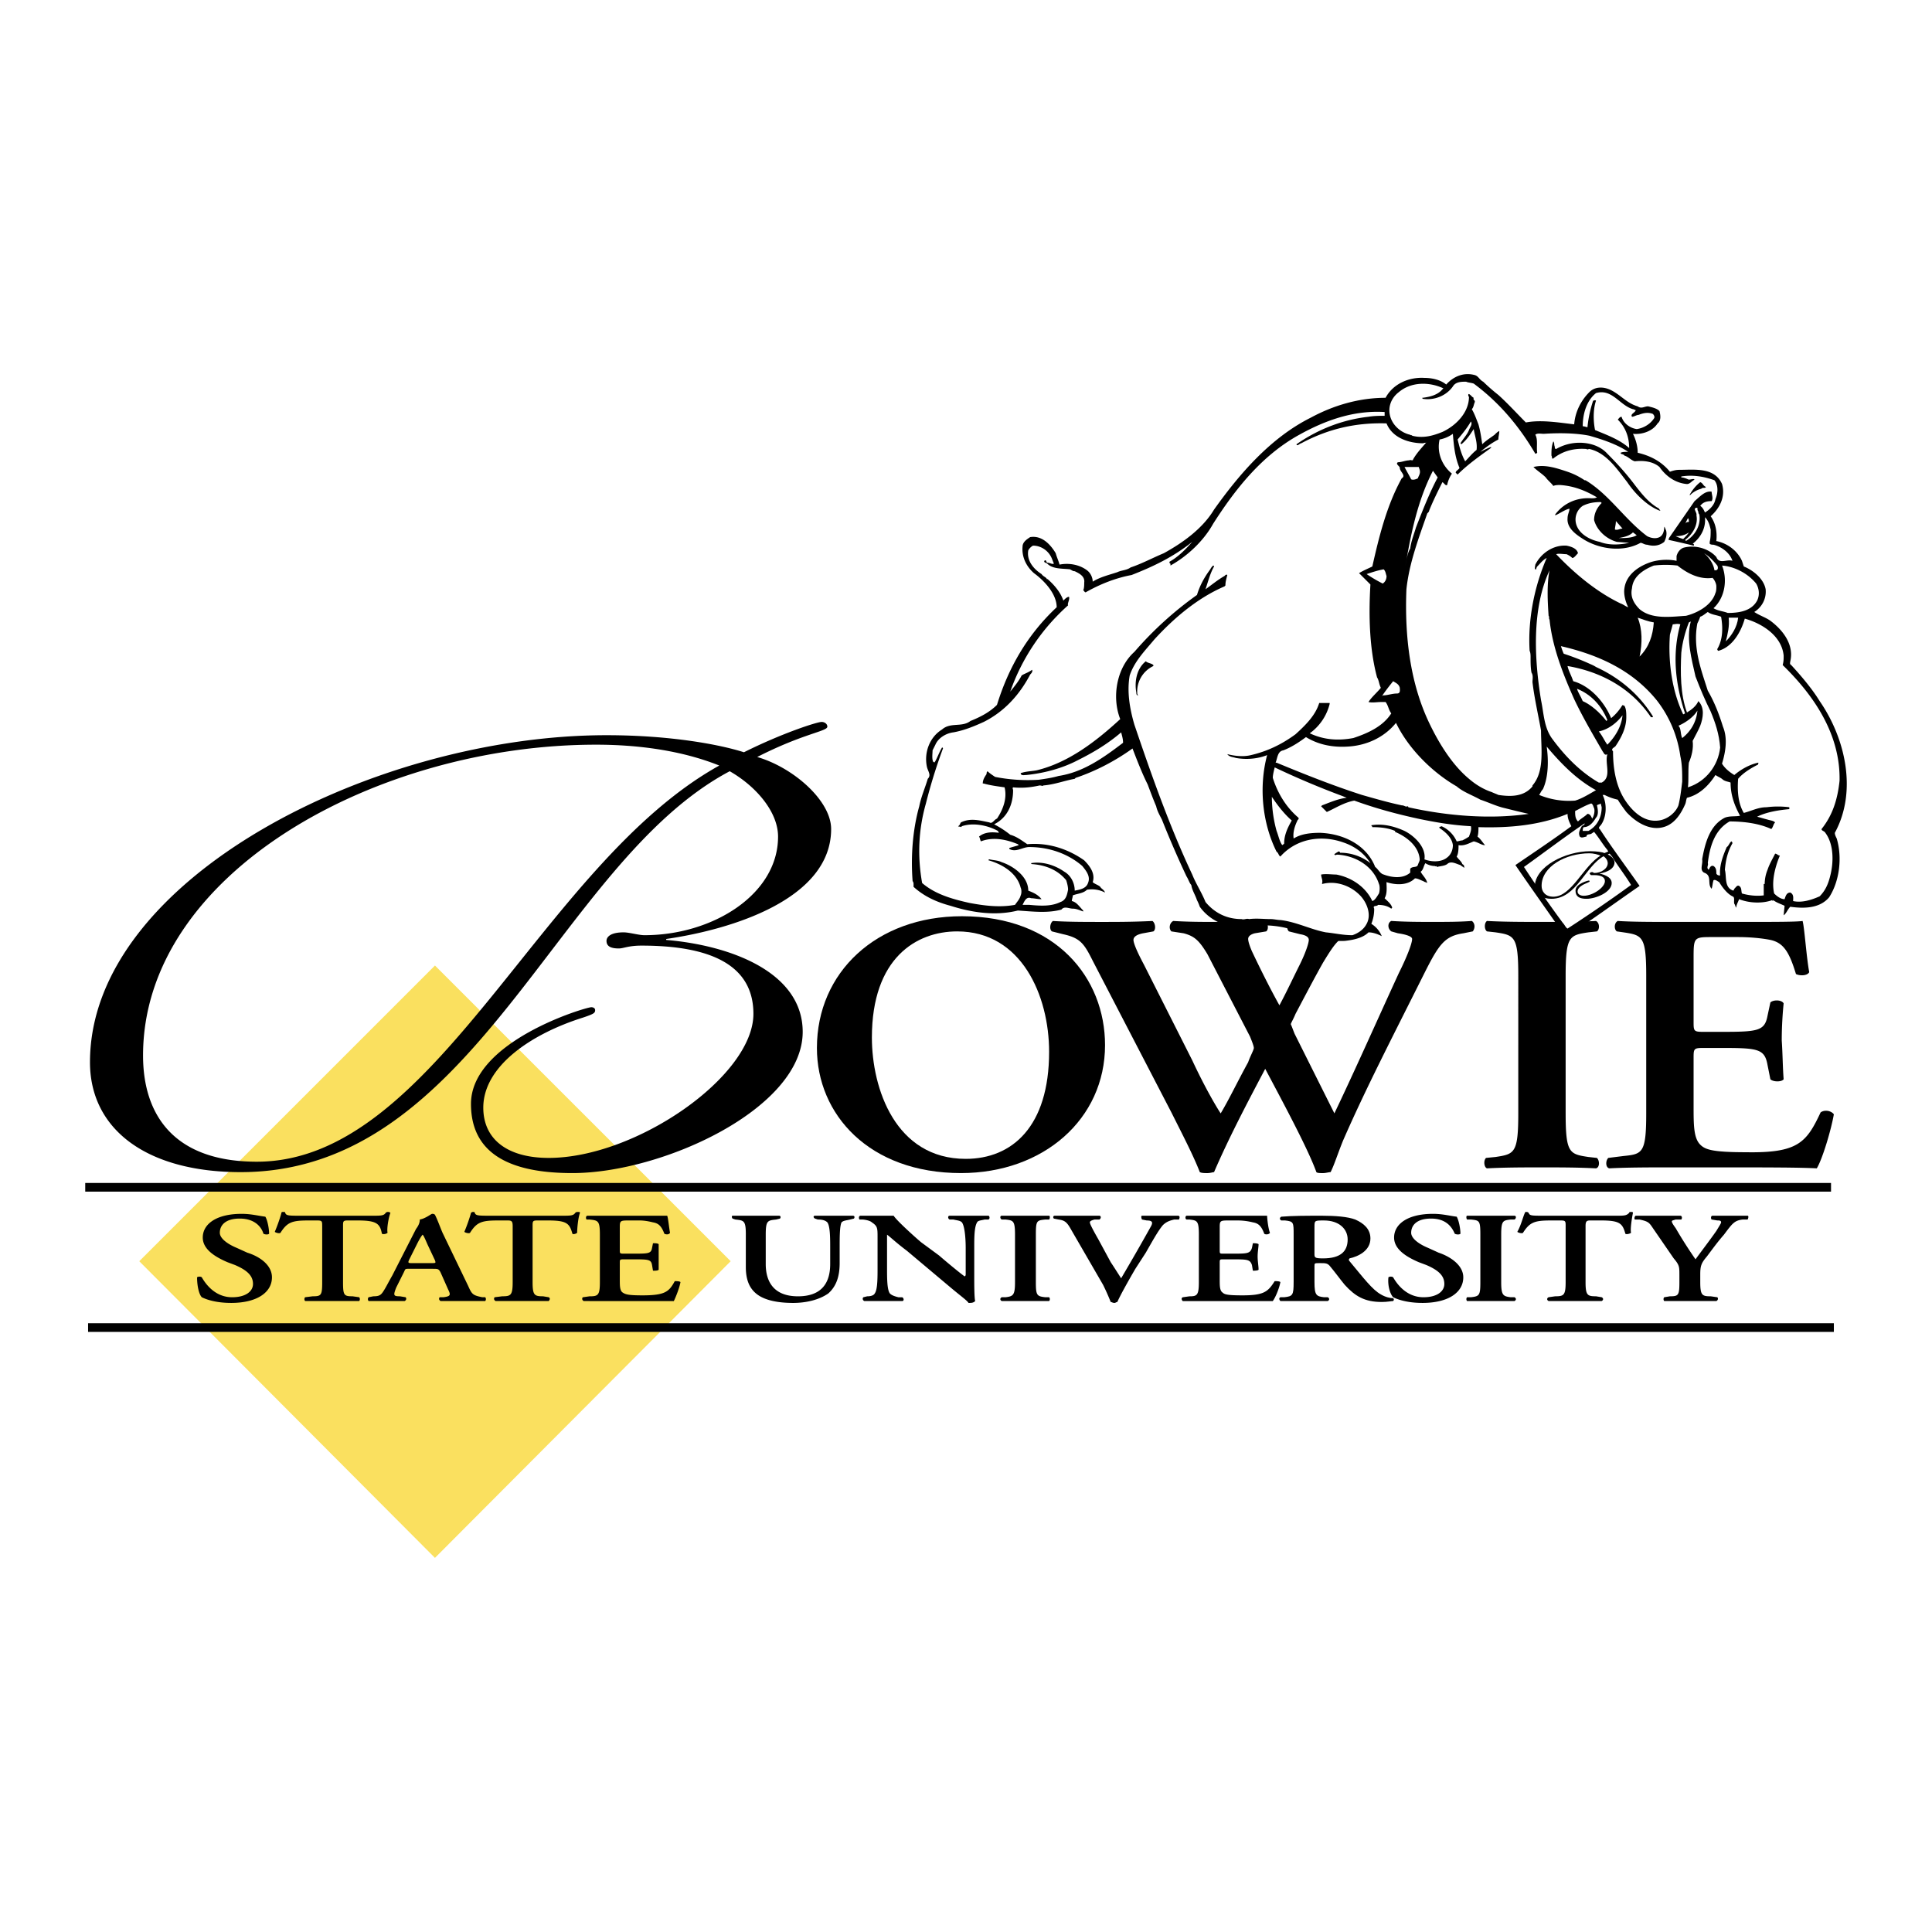 <svg xmlns="http://www.w3.org/2000/svg" width="2500" height="2500" viewBox="0 0 192.756 192.756"><path fill-rule="evenodd" clip-rule="evenodd" fill="#fff" d="M0 0h192.756v192.756H0V0z"/><path fill-rule="evenodd" clip-rule="evenodd" fill="#fae05f" d="M72.899 125.832L43.396 155.43l-29.502-29.598L43.396 96.33l29.503 29.502z"/><path d="M95.499 92.926c6.429 0 9.171 6.43 9.171 12.01 0 7.469-3.688 10.684-8.32 10.684-6.998 0-9.361-6.996-9.361-12.104-.001-7.943 4.443-10.59 8.51-10.59zm.472-1.513c-8.51 0-14.467 5.58-14.467 13.144 0 6.619 5.201 12.482 14.373 12.482 8.227 0 14.373-5.391 14.373-12.766 0-6.714-4.918-12.86-14.279-12.86z" fill-rule="evenodd" clip-rule="evenodd"/><path d="M145.992 93.115c-1.891.284-2.457 1.135-3.971 4.161-3.121 6.24-5.768 11.348-8.037 16.549-.568 1.418-.852 2.363-1.23 3.119-.188 0-.473.096-.756.096s-.566 0-.662-.096c-.85-2.363-3.404-7.092-5.105-10.307-1.797 3.404-3.594 6.809-5.105 10.307-.096 0-.379.096-.662.096-.285 0-.568 0-.758-.096-.662-1.701-1.701-3.688-2.836-5.957l-7.848-15.129c-.852-1.702-1.23-2.27-2.932-2.647l-1.135-.284c-.285-.189-.189-.851.094-1.04 1.514.094 3.215.094 4.918.094 1.512 0 3.025 0 5.012-.094.283.189.377.851.094 1.04l-1.039.189c-.475.095-.947.284-.947.662 0 .284.285 1.04 1.041 2.458l4.822 9.55c1.324 2.838 2.459 4.729 2.838 5.297.85-1.42 1.701-3.217 2.742-5.107.188-.566.566-1.229.566-1.418s-.189-.662-.379-1.135l-4.254-8.227c-.852-1.418-1.324-1.797-2.365-2.081l-1.229-.189c-.283-.284-.189-.851.189-1.04 1.607.094 2.932.094 4.35.094 1.607 0 3.215 0 4.822-.094.283.189.379.851.094 1.04l-1.135.189c-.377.095-.66.284-.66.567 0 .189.094.567.377 1.229.852 1.797 1.797 3.688 2.742 5.389.662-1.229 1.324-2.646 1.986-3.971.662-1.324.945-2.27.945-2.553s-.283-.473-.852-.567l-1.135-.284c-.283-.284-.189-.851.096-1.04 1.135.094 2.27.094 3.781.094 1.418 0 2.365 0 3.688-.094.379.189.379.851.096 1.04l-1.041.189c-1.512.284-1.891.757-3.215 2.932-.852 1.512-1.891 3.498-2.742 5.105-.189.473-.473.945-.473 1.041.094.188.189.473.379.945l1.701 3.404c.852 1.701 1.986 3.971 2.27 4.539 2.08-4.352 4.256-9.268 6.43-13.996.758-1.513 1.324-2.931 1.324-3.404 0-.284-.756-.473-1.418-.567l-.662-.189c-.379-.284-.379-.851 0-1.04 1.514.094 2.742.094 4.16.094 1.324 0 2.648 0 3.877-.094.283.189.379.662.096 1.04l-.947.191zM156.205 111.082c0 3.971.379 4.064 2.27 4.35l.852.094c.283.283.283.945-.094 1.041-1.797-.096-3.594-.096-5.391-.096s-3.688 0-5.484.096c-.283-.096-.379-.758-.096-1.041l.947-.094c1.891-.285 2.27-.379 2.27-4.35V97.371c0-3.973-.379-4.067-2.27-4.351l-.852-.095c-.283-.189-.283-.851 0-1.04 1.797.094 3.688.094 5.484.094s3.594 0 5.391-.094c.377.189.377.851.094 1.04l-.852.095c-1.891.284-2.27.378-2.27 4.351v13.711h.001zM164.244 97.371c0-3.973-.379-4.067-2.27-4.351l-.662-.095c-.285-.189-.285-.851.094-1.04 1.514.094 3.404.094 5.201.094h7.754c2.553 0 4.916 0 5.484-.094.189.662.379 3.593.662 5.106-.189.379-.945.379-1.324.189-.662-2.175-1.229-3.121-2.553-3.405-.945-.189-2.176-.284-3.215-.284h-2.742c-1.703 0-1.703.094-1.703 2.175v6.24c0 .947 0 1.041.945 1.041h1.893c3.592 0 4.254-.094 4.539-1.607l.283-1.324c.283-.283 1.135-.283 1.324.094-.096.947-.189 2.27-.189 3.689.094 1.418.094 2.646.189 3.877-.189.283-1.041.283-1.324 0l-.283-1.42c-.285-1.607-.947-1.701-4.539-1.701h-1.893c-.945 0-.945.094-.945 1.041v4.727c0 1.893 0 3.215.662 3.877.473.473 1.135.758 4.539.758 5.201.094 6.053-.947 7.471-3.973.377-.283 1.039-.189 1.322.189-.283 1.607-1.135 4.443-1.701 5.391-1.797-.096-5.295-.096-10.023-.096h-4.633c-1.797 0-4.256 0-6.053.096-.377-.096-.377-.758-.094-1.041l1.514-.189c1.891-.189 2.27-.283 2.27-4.254v-13.71zM20.135 129.426c-.284-.283-.473-1.135-.473-1.986.094-.094.378-.094.473 0 .378.662 1.324 1.986 3.026 1.986 1.324 0 2.08-.566 2.08-1.324 0-.756-.473-1.324-1.796-1.891l-.756-.283c-1.324-.568-2.459-1.324-2.459-2.459 0-1.324 1.324-2.363 3.877-2.363.946 0 1.608.188 2.364.283.189.283.378 1.135.378 1.701-.094.096-.378.096-.567 0-.189-.662-.851-1.512-2.364-1.512-1.418 0-1.986.66-1.986 1.418 0 .473.567 1.039 1.702 1.512l1.041.473c1.229.379 2.458 1.23 2.458 2.459 0 1.514-1.513 2.553-4.066 2.553-1.609-.001-2.554-.378-2.932-.567zM32.144 122.334c0-.473 0-.568-.473-.568h-.946c-1.607 0-2.08.189-2.742 1.23-.094.094-.473 0-.567-.096.284-.662.567-1.512.662-1.891 0-.094.095-.094.189-.094s.189 0 .189.094c.095.283.378.283 1.513.283h7.187c.851 0 1.134 0 1.323-.283.095-.094.189-.094.189-.094.095 0 .189 0 .284.094-.189.473-.378 1.607-.284 1.986-.095.094-.378.189-.567.094-.189-1.039-.567-1.324-2.458-1.324h-.946c-.473 0-.473.096-.473.568v5.578c0 1.324.095 1.42.946 1.42l.662.094c.095.094.095.283 0 .379H30.443c-.095-.096-.095-.285 0-.379l.756-.094c.851 0 .946-.096.946-1.42v-5.577h-.001zM41.127 126.021c-.378 0-.473 0-.284-.379l.756-1.512c.284-.568.473-.852.567-.945.094.094.189.283.473.945l.756 1.607c.095.283.095.283-.378.283h-1.89v.001zm2.08.569c.473 0 .568 0 .757.377l.756 1.703c.284.566.189.662-.473.756h-.378c-.094.094-.094.283.095.379h4.444c.095-.096.095-.285 0-.379h-.283c-.946-.189-1.041-.283-1.418-1.135l-2.553-5.295c-.284-.662-.473-1.23-.757-1.797-.094-.094-.189-.094-.283-.094-.095 0-.662.473-1.229.566 0 .283-.094.566-.378.945l-2.364 4.633c-.378.662-.662 1.23-.851 1.514-.284.473-.473.568-1.04.568l-.473.094c-.095.094-.095.283 0 .379h3.594c.189-.096.189-.285.094-.379l-.567-.094c-.662 0-.662-.096-.378-.852l.756-1.514c.189-.377.095-.377.567-.377h2.362v.002zM51.15 122.334c0-.473-.094-.568-.473-.568h-1.04c-1.607 0-2.08.189-2.742 1.23-.094.094-.473 0-.567-.096.284-.662.567-1.512.662-1.891.094-.094.189-.094.189-.094.094 0 .189 0 .189.094.095.283.378.283 1.607.283h7.092c.851 0 1.135 0 1.324-.283.095-.094.189-.094.284-.094.094 0 .189 0 .189.094-.189.473-.284 1.607-.284 1.986-.094.094-.378.189-.473.094-.284-1.039-.567-1.324-2.458-1.324h-1.04c-.473 0-.473.096-.473.568v5.578c0 1.324.189 1.42 1.04 1.42l.567.094c.189.094.094.283 0 .379h-5.295c-.189-.096-.189-.285-.095-.379l.756-.094c.851 0 1.04-.096 1.04-1.42v-5.577h.001zM59.85 123.186c0-1.42-.189-1.42-1.04-1.514h-.284c-.095-.094-.095-.379.095-.379h7.944c.094.189.189 1.23.284 1.703-.095.189-.378.189-.567.094-.284-.756-.567-1.039-1.135-1.135-.378-.094-.851-.189-1.324-.189h-1.229c-.756 0-.756.096-.756.758v2.174c0 .379 0 .379.473.379h.852c1.513 0 1.796 0 1.891-.568l.095-.473c.189 0 .473 0 .567.096v2.553c-.095.094-.378.094-.567.094l-.095-.566c-.094-.568-.378-.568-1.891-.568h-.852c-.473 0-.473 0-.473.379v1.607c0 .662 0 1.135.284 1.324s.567.283 1.986.283c2.269 0 2.647-.377 3.215-1.418.189 0 .473 0 .567.094-.095.568-.473 1.514-.662 1.893H58.242c-.189-.096-.189-.285-.094-.379l.662-.094c.851 0 1.04-.096 1.04-1.42v-4.728zM74.412 123.186c0-1.42-.189-1.42-1.04-1.514l-.284-.094c-.094-.096-.094-.285 0-.285h4.634c.189 0 .189.189.095.285l-.378.094c-.852.094-1.041.094-1.041 1.514v2.93c0 1.703.756 3.217 3.215 3.217 2.269 0 3.215-1.23 3.215-3.217v-1.607c0-.945 0-2.174-.284-2.553-.189-.189-.473-.283-.946-.283l-.283-.094c-.189-.096-.189-.285 0-.285h3.782c.189 0 .189.189.095.285l-.379.094c-.378.094-.662.094-.851.283-.189.379-.189 1.514-.189 2.553v1.514c0 1.229-.283 2.27-1.135 3.025-.945.662-2.269.945-3.499.945-1.607 0-2.836-.283-3.593-.85-.756-.568-1.135-1.418-1.135-2.742v-3.215h.001zM97.201 127.535c0 .473 0 1.984.094 2.27-.189.188-.378.188-.662.188-.189-.283-.756-.66-1.986-1.701l-4.161-3.498c-1.135-.852-1.702-1.42-1.986-1.607v3.309c0 1.041 0 2.176.284 2.553.189.189.473.285.851.379h.378c.189.094.189.379 0 .379h-3.782c-.189-.096-.189-.285-.095-.379l.378-.094c.378 0 .662-.096.757-.285.283-.377.283-1.512.283-2.553v-3.025c0-.945 0-1.135-.567-1.514-.189-.189-.756-.283-.946-.283h-.284c-.094-.094-.094-.379.095-.379h3.31c.284.473 2.175 2.176 2.742 2.648l1.796 1.324c.757.662 2.364 1.984 2.553 2.08.095-.096.095-.096.095-.283v-2.555c0-.945-.095-2.174-.378-2.553-.189-.189-.473-.189-.851-.283h-.378c-.189-.094-.189-.379 0-.379h3.877c.094 0 .189.285 0 .379h-.378c-.377.094-.662.094-.756.283-.283.473-.283 1.514-.283 2.553v3.026zM103.348 127.912c0 1.324.094 1.42.945 1.514h.377c.096.094.096.283 0 .379h-4.726c-.189-.096-.189-.285 0-.379h.377c.758-.094.947-.189.947-1.514v-4.727c0-1.42-.189-1.42-.947-1.514h-.377c-.189-.094-.189-.379 0-.379h4.726c.096 0 .096.285 0 .379h-.377c-.852.094-.945.094-.945 1.514v4.727zM113.275 126.59c-.662 1.135-1.512 2.646-1.797 3.309-.094 0-.189.094-.283.094-.189 0-.283-.094-.379-.094a23.502 23.502 0 0 0-.756-1.701l-3.121-5.391c-.473-.852-.66-1.041-1.322-1.135l-.473-.094c-.096-.096-.096-.285.094-.285h4.443c.189 0 .189.285 0 .379h-.473c-.377.094-.473.189-.473.283 0 .096.096.379.852 1.703l1.229 2.27c.379.566.852 1.322 1.041 1.607a246.289 246.289 0 0 0 2.932-5.107c.283-.473.189-.662-.379-.662l-.473-.094c-.094-.189-.094-.379 0-.379H117.531c.189 0 .189.189.094.379h-.473c-.377.094-.756.189-1.135.566-.473.568-.945 1.42-1.701 2.742l-1.041 1.61zM119.611 123.186c0-1.42-.189-1.42-.945-1.514h-.283c-.189-.094-.096-.379 0-.379h8.037c0 .189.094 1.23.283 1.703-.094.189-.473.189-.568.094-.283-.756-.566-1.039-1.135-1.135a6.452 6.452 0 0 0-1.418-.189h-1.135c-.756 0-.756.096-.756.758v2.174c0 .379 0 .379.379.379h.85c1.514 0 1.797 0 1.986-.568l.094-.473c.096 0 .475 0 .568.096 0 .283-.094.756-.094 1.229s.094.945.094 1.324c-.094.094-.473.094-.568.094l-.094-.566c-.189-.568-.473-.568-1.986-.568h-.85c-.379 0-.379 0-.379.379v1.607c0 .662 0 1.135.283 1.324.189.189.473.283 1.986.283 2.174 0 2.553-.377 3.215-1.418.189 0 .473 0 .568.094-.096.568-.475 1.514-.758 1.893h-8.982c-.094-.096-.189-.285 0-.379l.662-.094c.756 0 .945-.096.945-1.42v-4.728h.001z" fill-rule="evenodd" clip-rule="evenodd"/><path d="M131.146 122.428c0-.662 0-.662.947-.662 1.512 0 2.363.852 2.363 1.893 0 1.229-.756 1.891-2.459 1.891-.852 0-.852-.094-.852-.473v-2.649h.001zm-2.08 5.484c0 1.324-.094 1.42-.945 1.514h-.377c-.189.094-.096.283 0 .379h4.726c.189-.096.189-.285 0-.379h-.377c-.758-.094-.947-.189-.947-1.514v-1.607c0-.283 0-.283.568-.283.566 0 .756 0 1.039.379.475.566.947 1.229 1.42 1.797 1.039 1.135 1.984 1.701 3.688 1.701.566 0 .945-.094 1.135-.094.094-.096.094-.189 0-.285-.283 0-.756-.094-1.23-.377-.85-.473-1.701-1.607-3.119-3.311-.096-.094-.096-.189 0-.283.852-.189 2.08-.756 2.08-1.986 0-.945-.662-1.512-1.514-1.891-.756-.283-1.984-.379-3.309-.379-1.514 0-2.932 0-4.066.096-.189.094-.189.283 0 .377h.379c.85.096.85.189.85 1.42v4.726h-.001z" fill-rule="evenodd" clip-rule="evenodd"/><path d="M138.996 129.426c-.283-.283-.568-1.135-.473-1.986.094-.094.377-.094.473 0 .377.662 1.324 1.986 3.025 1.986 1.324 0 2.08-.566 2.08-1.324 0-.756-.473-1.324-1.797-1.891l-.756-.283c-1.324-.568-2.459-1.324-2.459-2.459 0-1.324 1.324-2.363 3.877-2.363.945 0 1.607.188 2.365.283.188.283.377 1.135.377 1.701-.094.096-.377.096-.566 0-.283-.662-.852-1.512-2.365-1.512-1.418 0-1.984.66-1.984 1.418 0 .473.566 1.039 1.701 1.512l1.041.473c1.135.379 2.457 1.23 2.457 2.459 0 1.514-1.512 2.553-4.064 2.553-1.608-.001-2.555-.378-2.932-.567zM149.775 127.912c0 1.324.189 1.42.945 1.514h.379c.189.094.189.283 0 .379h-4.728c-.094-.096-.094-.285 0-.379h.379c.852-.094.945-.189.945-1.514v-4.727c0-1.42-.094-1.42-.945-1.514h-.379c-.094-.094-.094-.379 0-.379h4.728c.189 0 .189.285 0 .379h-.379c-.756.094-.945.094-.945 1.514v4.727zM156.205 122.334c0-.473 0-.568-.473-.568h-1.039c-1.607 0-2.08.189-2.742 1.23-.096.094-.473 0-.568-.096.379-.662.568-1.512.756-1.891 0-.094.096-.094.189-.094 0 0 .096 0 .189.094.096.283.283.283 1.514.283h7.186c.852 0 1.041 0 1.324-.283 0-.094.094-.094.189-.094.094 0 .189 0 .189.094-.096.473-.285 1.607-.189 1.986-.096.094-.473.189-.568.094-.283-1.039-.566-1.324-2.457-1.324h-1.041c-.379 0-.473.096-.473.568v5.578c0 1.324.189 1.42 1.041 1.42l.566.094c.189.094.189.283 0 .379h-5.295c-.189-.096-.189-.285 0-.379l.662-.094c.85 0 1.039-.096 1.039-1.42v-5.577h.001zM167.553 127.156c0-.756 0-.945-.566-1.607l-2.082-3.025c-.377-.568-.473-.662-1.322-.852h-.473c-.096-.094 0-.379.094-.379h4.444c.189 0 .189.285.096.379h-.568c-.283.094-.377.094-.377.189 0 .094.094.283.377.662a44.631 44.631 0 0 0 1.986 3.119c.756-1.039 1.418-1.891 2.08-2.836.283-.473.473-.756.473-.852 0-.189-.189-.189-.377-.189l-.568-.094c-.094-.094-.094-.379.096-.379h3.498c.094 0 .094.189 0 .379h-.473c-.852.094-1.041.379-1.893 1.514-.66.756-1.133 1.418-1.701 2.174-.566.662-.662.945-.662 1.797v.756c0 1.324.189 1.42 1.041 1.42l.662.094c.094.094.094.283-.096.379H166.041c-.094-.096-.094-.285 0-.379l.568-.094c.852 0 .945-.096.945-1.42v-.756h-.001zM14.272 105.312c0-18.25 23.356-31.015 45.2-31.015 4.16 0 8.51.568 12.292 2.081-17.872 9.929-28.273 39.526-46.145 39.526-8.321 0-11.347-4.728-11.347-10.592zm-5.295.663c0 6.715 5.673 10.969 15.035 10.969 23.451 0 31.488-30.826 48.792-39.998 2.647 1.513 4.823 4.066 4.823 6.525 0 5.768-6.525 9.834-13.333 9.834-.567 0-1.513-.284-2.08-.284-1.324 0-1.703.473-1.703.851 0 .567.473.756 1.229.756.473 0 .946-.284 2.27-.284 6.809 0 11.158 1.891 11.158 6.808 0 6.24-11.726 14.373-20.425 14.373-4.161 0-6.525-1.891-6.525-5.012 0-4.16 4.823-7.375 9.929-8.982 1.135-.379 1.229-.473 1.229-.756 0-.189-.189-.285-.378-.285-.567 0-12.009 3.404-12.009 9.645 0 5.201 4.255 6.904 10.118 6.904 8.983 0 22.978-6.432 22.978-14.09 0-5.863-6.998-8.605-13.617-9.172v-.095c6.525-.945 16.454-3.972 16.454-10.969 0-2.837-3.783-6.146-7.376-7.187 4.634-2.364 6.998-2.553 6.998-3.026 0-.284-.284-.473-.567-.473-.473 0-3.972 1.134-7.754 3.026-2.364-.757-7.281-1.702-13.711-1.702-23.073.001-51.535 14.279-51.535 32.624z" fill-rule="evenodd" clip-rule="evenodd"/><path d="M8.504 118.457h174.178M8.788 132.451h174.177" fill="none" stroke="#000" stroke-width=".865" stroke-miterlimit="2.613"/><path d="M147.979 38.082a19.06 19.06 0 0 0 1.514 1.324c.945.851 1.891 1.891 2.742 2.743 1.514-.284 3.215 0 4.822.188.094-1.229.662-2.364 1.514-3.215.566-.567 1.418-.567 2.174-.189.945.473 1.607 1.324 2.648 1.607.377.284.662 0 1.039 0 .379.094.852.189 1.135.473.096.378.189.945-.189 1.229-.473.756-1.512 1.134-2.457 1.04.283.567.473 1.229.473 1.891 1.229.284 2.363.851 3.215 1.891.283-.094.566-.189.945-.189 1.514 0 3.498-.284 4.256 1.418.377 1.324-.285 2.459-1.135 3.215.473.662.662 1.513.566 2.458h-.094c1.135.189 2.174.945 2.646 1.986l.189.567c.945.378 1.986 1.229 2.176 2.269.094.946-.379 1.797-1.135 2.27.566.379 1.229.567 1.701.946 1.23.946 2.27 2.364 1.893 3.972 0 .094-.096.284.094.378 1.041 1.134 2.08 2.364 2.836 3.593 2.553 3.688 3.783 8.983 1.514 13.144 0 .189.094.379.189.568.566 1.891.283 4.255-.756 5.862-.947 1.135-2.555 1.135-3.877.946-.285.284-.379.662-.662.851l.094-.946c-.379-.189-.756-.283-1.135-.567 0 .095-.094.095-.094 0-1.041.378-2.365.284-3.311-.095-.094.284-.283.568-.283.851-.096-.094-.096-.283-.189-.378-.094-.284.094-.662-.189-.756-.566-.284-1.039-.945-1.324-1.418-.188-.095-.377-.284-.566-.189-.094.283-.094.567-.189.851-.473-.473.096-1.323-.756-1.607-.473-.284-.096-.851-.189-1.324.283-1.607.756-3.404 2.27-4.161.473-.189 1.039-.095 1.514-.189-.568-1.041-.947-2.081-.947-3.31-.188-.094-.473-.094-.756-.283-.189-.189-.473-.284-.756-.473-.662 1.04-1.607 1.985-2.838 2.27-.094.189-.094.473-.188.662-.379.851-.947 1.796-1.893 2.175-1.418.567-2.932-.284-3.971-1.418-.283-.378-.568-.756-.852-1.229a5.502 5.502 0 0 1-1.324-.473h-.189c.475.946.379 2.27-.188 3.026-.096.094-.285.283-.096.378 1.23 1.892 2.648 3.782 3.973 5.674-2.459 1.702-4.918 3.499-7.377 5.106-1.701-2.458-3.404-4.823-5.012-7.187 1.797-1.229 3.783-2.553 5.58-3.877-.189-.378-.379-.756-.379-1.229-2.742 1.135-5.768 1.418-8.889 1.324 0 .284 0 .662-.094.946.283.189.566.662.756.851-.379 0-.662-.284-1.135-.378-.473.189-.945.473-1.514.378 0 .284 0 .851-.188 1.135.188.284.473.473.566.757.189.094.189.189.189.378-.096-.095-.283-.189-.379-.284-.377-.094-.945-.473-1.324-.094-.283.189-.66.189-1.039.283 0-.189-.096 0-.189-.094-.283 0-.662-.095-.945-.284-.189.284-.189.662-.473.851.189.379.566.662.662 1.135-.096-.094-.283-.094-.379-.189-.283-.094-.566-.284-.852-.284-.756.757-1.984.662-2.836.378 0 .473.094 1.135-.189 1.607.283.284.662.567.756.945l-.094.095c-.379-.284-.852-.378-1.324-.378-.094.189-.566 0-.377.378 0 .568-.096 1.04-.285 1.513a2.61 2.61 0 0 1 1.041 1.229c-.379-.189-.852-.378-1.324-.378-.566.567-1.514.756-2.363.851-1.797.094-3.311-.567-5.012-1.041-1.607-.567-3.594-.662-5.201-.284-1.701 0-3.309-.756-4.256-2.08a4.486 4.486 0 0 0-.283-.662c-.189-.567-.473-.945-.566-1.513-.189-.189-.285-.567-.473-.851a101.267 101.267 0 0 1-2.459-5.673c-.189-.378-.473-.851-.568-1.324-.283-.662-.566-1.418-.85-2.175-.568-1.135-1.041-2.364-1.514-3.593-1.703 1.229-3.688 2.27-5.674 2.931l-.094.095c-1.041.189-1.986.567-3.121.662-.094.095-.189 0-.379 0-.85.189-1.701.284-2.646.189-.096.095 0 .189 0 .284 0 1.418-.568 2.742-1.893 3.404a9.341 9.341 0 0 1 1.607 1.04c.662.189 1.135.567 1.703.945 2.08-.189 4.066.473 5.674 1.607.566.568 1.135 1.324.852 2.175.188.189.566.284.756.473.094.188.379.283.473.567-.568-.284-1.135-.378-1.797-.284-.379.378-.945.378-1.418.567 0 .189-.096.378-.096.567.475.095.758.567 1.135.945v.095c-.283-.095-.66-.284-1.039-.284s-.852-.284-1.135.095c-1.418.378-2.838.189-4.35.094-2.27.567-4.634.189-6.714-.473-1.418-.378-2.647-.945-3.688-1.891v-.095-.189s0-.189-.095-.284c-.189-2.458 0-5.106.662-7.47.189-.945.567-1.796.851-2.742.379-.378 0-.756-.094-1.229-.284-1.418.284-2.931 1.513-3.688.851-.756 1.985-.189 2.836-.851.946-.378 1.891-.851 2.649-1.607 1.135-3.688 3.025-6.998 5.957-9.74 0-1.324-1.23-2.647-2.27-3.404-.756-.662-1.23-1.607-1.135-2.647 0-.473.473-.756.756-.945 1.135-.189 1.986.662 2.553 1.607.096.378.285.756.379 1.135.945-.189 1.986 0 2.742.567.379.283.568.756.568 1.135.756-.473 1.607-.662 2.457-.946.379-.189.945-.189 1.324-.473 1.135-.378 2.176-.946 3.311-1.418 1.891-1.04 3.877-2.458 5.012-4.35 2.553-3.594 5.672-7.187 9.645-9.172 2.27-1.229 4.822-1.986 7.471-1.986.756-1.418 2.363-2.081 3.877-1.986.756 0 1.607.189 2.174.662.756-.851 1.797-1.229 2.836-.946.38.096.476.474.853.664z" fill-rule="evenodd" clip-rule="evenodd"/><path d="M147.033 38.271c2.553 1.891 4.539 4.255 6.146 6.997.094 0 .189-.095.189-.095-.096-.567.094-1.324-.189-1.797.189-.188.568-.094.852-.094 1.418-.094 3.119-.094 4.539.189 1.322.378 2.742.851 3.877 1.608-.285 0-.568 0-.758.094 0 .189.285.095.379.284.379.095.662.473 1.041.567.85-.094 1.795 0 2.457.567.662.946 1.607 1.607 2.742 1.702.285 0 .473-.283.662-.378l.096-.094c-.189-.095-.473.094-.662 0-.189-.095-.473-.189-.662-.189v-.094c1.135-.189 2.27 0 3.309.378.379.473.379 1.229.096 1.892-.096.567-.568 1.04-1.041 1.323-.094-.188-.189-.473-.473-.662.283-.378.662-.473 1.135-.473.189-.283 0-.662 0-.945-.662-.095-1.135.473-1.701.945l-2.555 3.688c0 .094-.094.189 0 .189a98.34 98.34 0 0 1 2.459.567c.096-.094 0-.189-.094-.189.852-.662 1.324-1.607 1.229-2.647.379.378.473.851.568 1.229 0 .472 0 .851-.096 1.229v.189c.096.095.285.095.379.095.756.189 1.607.756 1.891 1.607-.566-.189-1.324.378-1.607-.378-.756-.851-2.08-1.229-3.215-.945-.379.095-.662.473-.756.851v.473c-.852-.189-1.797-.095-2.459.094-1.229.379-2.553 1.229-2.742 2.648-.094.567.094 1.324.379 1.891-.285-.094-.473-.283-.758-.378-2.363-1.135-4.539-2.932-6.43-4.917.283-.095.662 0 1.041 0 .189.094.377.189.566.378.189 0 .379-.284.568-.473-.096-.473-.662-.662-1.135-.757-1.324-.094-2.553.757-3.121 1.892 0 .095-.094.378 0 .473s.094-.189.189-.284c.283-.284.566-.662.945-.851-1.229 2.837-1.891 6.146-1.701 9.267.094.189.094.473.094.662 0 .473 0 1.04.094 1.513.189.284.096.662.096.946.189 1.607.566 3.215.852 4.822 0 1.796.377 4.066-.852 5.484v.095c-.852 1.04-2.176 1.04-3.404.851-.189-.095-.473-.189-.662-.284-.852-.284-1.607-.756-2.27-1.324-1.701-1.418-3.025-3.593-3.971-5.579-1.893-3.971-2.459-8.605-2.27-13.333.283-2.647 1.229-5.105 2.08-7.564.094-.095.189-.189.189-.283.377-.946.85-1.892 1.322-2.837.189.095.285.378.473.284.096-.473.285-.851.475-1.135-1.041-.851-1.514-2.174-1.23-3.404a3.335 3.335 0 0 0 1.324-.567c.094 1.135.189 2.27.662 3.404-.096.189-.379.284-.379.472l.189.189c1.041-1.04 2.27-1.891 3.311-2.647 0 0 .094-.095 0-.095-.285.095-.662.284-1.041.473.566-.473 1.229-.946 1.797-1.229 0-.284.094-.567.094-.851-.189.095-.283.189-.473.378-.377.284-.852.568-1.229.946-.096-.662-.189-1.324-.379-1.986-.189-.473-.379-1.04-.662-1.513.189-.189.189-.473.283-.662.096-.283-.188-.189-.094-.473-.189-.095-.283-.284-.473-.378-.094 0-.094.188 0 .283 0 1.513-1.229 2.837-2.648 3.499-.945.378-1.891.662-3.025.378 0-.095-.094 0-.189-.095-.85-.188-1.701-.851-1.984-1.796-.285-.946.094-1.891.85-2.458 1.23-1.04 3.027-1.04 4.445-.378l-.096.094c-.473.567-1.229.756-1.984.851-.096 0 0 0 0 .095 1.135.189 2.363-.284 3.025-1.229.283-.473.852-.473 1.324-.473.191.093.474.093.757.188z" fill-rule="evenodd" clip-rule="evenodd" fill="#fff"/><path d="M162.92 40.824c.094 0 .189.095.283.095-.094.284-.568.378-.379.662.189 0 .473-.189.662-.189.473-.189.945-.284 1.418-.095.189.189.189.378.096.473-.379.567-1.041.946-1.703 1.041-.662-.095-1.322-.567-1.512-1.229-.189 0-.285.189-.379.284.756.756 1.135 1.702 1.135 2.837-.945-.851-2.27-1.324-3.404-1.797-.189-.945-.189-2.08.096-2.931-.096-.094-.189 0-.285 0a11.923 11.923 0 0 0-.566 2.647c-.096 0-.283-.094-.473-.094 0-1.229.377-2.553 1.324-3.31 1.607-.474 2.363 1.227 3.687 1.606zM138.145 41.107v.378c-.473 0-1.039 0-1.607.095-2.553.284-5.012 1.229-7.186 2.742 0 0 0 .095.094.095s.283-.189.379-.189c2.646-1.418 5.389-2.08 8.51-1.986.566 1.418 2.174 1.986 3.688 1.986.096-.095.189 0 .283-.095-.473.567-.945 1.04-1.322 1.702 0 .189-.285 0-.379.095-.379 0-.756.188-1.135.188-.283.189.189.378.189.568 0 .378.662.756.189 1.04-1.514 2.742-2.27 5.863-2.932 8.794-.379.189-.852.378-1.324.662l1.135 1.135c-.189 3.121-.096 6.43.662 9.267.189.284.189.662.377 1.04-.377.473-.945.946-1.229 1.418.379.095.852 0 1.229 0h.475c.283.378.283.756.566 1.135-.852 1.324-2.363 1.985-3.783 2.458-1.512.284-2.93.189-4.35-.473a5.128 5.128 0 0 0 1.986-2.931c.094 0 0 0 0 0v-.095h-1.041c-.377 1.229-1.322 2.175-2.363 3.12-1.418 1.04-2.836 1.702-4.443 2.08-.758.189-1.607.095-2.365-.094.189.284.568.284.852.378 1.041.189 2.176.095 3.121-.284-.852 3.215-.473 6.809.945 9.646.189.095.189.378.379.473 1.607-1.796 4.064-2.175 6.24-1.418 1.135.378 2.08 1.041 2.742 2.081a4.886 4.886 0 0 0-3.025-1.04c-.096-.284-.285 0-.379 0-.094.094-.189.094-.189.189.096.094.189 0 .283 0 1.797.094 3.594 1.135 4.162 2.931.094.189.094.662 0 .946-.189.284-.379.662-.662.756-.662-1.418-2.08-2.364-3.594-2.647-.473 0-1.041-.095-1.514 0 0 .284.189.567.096.851v.095c1.418-.378 2.932.189 3.877 1.229.662.756 1.039 1.891.566 2.742-.283.567-.85.945-1.418 1.135-.945 0-1.701-.189-2.648-.284-1.512-.284-2.93-1.041-4.537-1.229-.285 0-.662-.095-.947-.095-.756 0-1.418-.094-2.174 0-.283-.094-.473.095-.756 0-1.42 0-2.648-.567-3.594-1.702-.379-.946-.945-1.797-1.324-2.742-2.27-4.823-4.066-9.929-5.768-14.94-.473-1.607-.758-3.31-.473-4.917.473-1.418 1.512-2.459 2.457-3.594 1.986-2.175 4.352-4.16 6.998-5.295l.096-.095c0-.378.094-.662.188-1.04-.094-.095-.188 0-.283.095-.662.378-1.229.851-1.891 1.323.283-.851.473-1.607.852-2.269 0 0 0-.094-.096-.094-.094.094-.189.189-.283.378-.568.757-1.041 1.607-1.324 2.553a35.237 35.237 0 0 0-6.24 5.673c-1.797 1.607-2.27 4.539-1.418 6.714-2.459 2.27-5.201 4.35-8.322 5.106-.473.094-1.039.094-1.607.283 0 .284.379.189.568.189 1.795-.189 3.592-.662 5.199-1.513 1.514-.756 2.932-1.608 4.256-2.742.094.378.189.662.189 1.04-1.986 1.513-3.973 2.931-6.43 3.31-.662.189-1.324.284-1.986.378a16.82 16.82 0 0 1-4.35-.284c-.283-.189-.568-.378-.756-.567-.096.094-.096.189-.096.284-.189.284-.379.567-.379.945h.096c.662.189 1.418.284 2.08.378.283 1.135-.189 2.27-.756 3.121-.285.095-.473.567-.758.378-.945-.189-1.891-.473-2.836 0-.095.095-.095.284-.284.378.094.095.189 0 .284.095l.094-.095c1.134-.378 2.554-.094 3.593.473l.096.189c-.662-.094-1.42-.094-1.986.379.094.094.094.283.189.473 1.229-.473 2.553-.189 3.688.283l.094.095c-.283.095-.662.189-.945.284v.094c.662.378 1.324-.189 1.986-.189 1.984 0 3.877.662 5.295 1.891.379.473.852 1.04.566 1.702-.188.567-.85.662-1.322.757 0-.757-.379-1.513-1.041-1.892-.945-.662-2.174-1.04-3.309-.851 0 .095.094.095.094.095 1.324.094 2.553.567 3.404 1.607.094.283.189.662.189.945-.096.473-.189 1.04-.758 1.229-.945.473-2.08.378-3.119.284h-.662c.189-.378.379-.851.852-.662.283 0 .662.094.945.094h.094c-.377-.473-.852-.662-1.324-.851 0-1.418-1.512-2.458-2.646-2.837-.379-.189-.852-.189-1.23-.284 0 0-.094 0-.094.094 1.324.379 2.836 1.229 3.215 2.743.094.189.094.567 0 .756-.094.378-.379.662-.566.946-1.514.283-3.027.094-4.54-.189-1.702-.379-3.404-.852-4.728-1.986-.473-2.647-.378-5.295.378-7.943a52.708 52.708 0 0 1 1.702-5.484s0-.094-.094-.094c-.284.473-.473 1.04-.757 1.513 0 0 0-.095-.094-.095v.095c-.189-.378-.095-.851-.095-1.229l.284-.568c.284-.662 1.04-1.135 1.796-1.229 1.04-.189 1.985-.567 3.026-1.04 2.08-1.04 3.594-2.742 4.633-4.728.096-.095.283-.284.189-.473-.379.284-.756.378-1.041.567-.283.567-.756 1.134-1.135 1.607a20.69 20.69 0 0 1 5.77-8.605c-.096-.189.189-.567.094-.851-.189 0-.377.189-.566.378-.285-.851-.945-1.607-1.607-2.175v.095c-.096-.283-.379-.283-.568-.567-.756-.473-1.512-1.324-1.324-2.364.096-.188.285-.378.473-.473.852 0 1.607.567 1.893 1.324l.189.473c-.189.095-.379-.095-.662-.095-.096 0-.096-.378-.285-.189-.094.189.189.189.285.284.566.567 1.512.473 2.27.567.188.095.283.189.473.189.377.189 1.039.473.945 1.135 0 .189 0 .567-.096.756.096.095.189.284.285.189 1.512-.851 3.025-1.418 4.539-1.702 2.174-.851 4.16-1.797 6.051-3.31-.662.757-1.418 1.513-2.27 1.985 0 .095 0 .189.096.189v.19c1.701-.946 3.309-2.459 4.254-4.161 2.176-3.404 4.822-6.808 8.605-8.889 2.551-1.415 5.386-2.455 8.508-2.266zM146.561 42.904c-.189.473-.568.851-.852 1.324l.096.094c.566-.473.85-.946 1.229-1.513.094.662.379 1.324.283 2.08-.473.378-.756.756-1.135 1.135-.377-.662-.566-1.418-.756-2.175.473-.567.945-1.135 1.324-1.796.189.283-.096.567-.189.851z" fill-rule="evenodd" clip-rule="evenodd" fill="#fff"/><path d="M160.367 45.268c.945.945 1.891 1.985 2.742 3.12.66.851 1.322 1.702 2.268 2.27.096 0 .189.189.285.284h-.096c-1.229-.473-2.457-1.703-3.215-2.837-1.039-1.324-2.08-2.931-3.781-3.309-.096 0-.189.094-.285 0-1.229-.095-2.363.189-3.309.945-.189.095-.096-.189-.189-.284 0-.473 0-.946.189-1.418.094.095.094.284.094.378.096.189 0 .378.189.378a4.646 4.646 0 0 1 1.607-.567c1.232-.189 2.65.094 3.501 1.04zM158.098 47.916h.094c2.363 1.418 3.877 3.877 6.146 5.579.379.189.852.284 1.229.095.379-.189.473-.662.473-1.04.096.094.096.189.189.378.096.378 0 .757-.189 1.135-.473.378-1.039.473-1.701.284-.283 0-.473-.189-.662-.189-1.701.945-3.971.662-5.578-.284-.758-.473-1.797-1.135-1.703-2.175 0-.378.189-.662.189-.945-.473.095-.945.473-1.418.662v-.095c.85-1.135 2.174-1.702 3.592-1.607.285 0 .379 0 .568-.095-1.135-.662-2.27-1.135-3.688-1.229-.189 0-.473 0-.662.095-.189-.284-.568-.567-.756-.851-.379-.378-.852-.662-1.23-1.04 1.135-.284 2.27.095 3.404.473a7.067 7.067 0 0 1 1.703.849zM170.201 48.578c-.096.189-.285 0-.473.189a2.376 2.376 0 0 0-1.135.662v-.094c.283-.473.566-.851 1.039-1.229.284.093.284.377.569.472z" fill-rule="evenodd" clip-rule="evenodd"/><path d="M141.643 46.875c.096.378-.094.567-.188.851-.189.095-.473.189-.662.095-.189-.378-.473-.851-.662-1.229h1.418l.094.283zM143.439 47.632c-.85 1.607-1.512 3.31-2.174 5.012-.189.662-.473 1.324-.568 2.081-.283.473-.377 1.134-.473 1.702.568-3.31 1.23-6.525 2.742-9.456l.473.661zM169.443 51.036c0 .095 0 .189.096.284.189 1.04-.379 2.08-1.324 2.647l-.094-.094c.756-.568 1.322-1.513 1.133-2.458.096-.284-.473-.757.096-.757 0 .094 0 .284.093.378zM159.799 50.185c-.473.473-.756 1.04-.756 1.702.283 1.04 1.229 1.891 2.27 2.175l1.229.095c-.852.189-1.986.283-2.932-.095-.945-.189-2.08-.757-2.363-1.797a1.662 1.662 0 0 1 .662-1.796c.566-.284 1.135-.378 1.797-.378l.093.094zM168.498 52.076c-.094 0-.283 0-.377.189l.283-.567c.094.094.094.189.094.378z" fill-rule="evenodd" clip-rule="evenodd" fill="#fff"/><path d="M161.879 52.738c-.283 0-.473.189-.756.095 0-.284.094-.473.094-.852l.662.757zM168.498 53.116c-.094.189-.377.473-.566.662a6.337 6.337 0 0 1-.758-.284c.472.001.947-.094 1.324-.378zM163.297 53.4c-.473.284-1.135.284-1.797.284.475-.095 1.041-.189 1.42-.568l.377.284zM171.336 56.426c.094.189.094.473-.189.473h-.096c-.094-.662-.566-1.324-1.039-1.702.472.283.945.756 1.324 1.229zM175.213 58.223c.283.473.377 1.135.094 1.702-.566 1.041-1.797 1.229-2.932 1.229-.473-.189-.945-.189-1.418-.473 1.135-1.04 1.418-2.837.852-4.255 1.228.095 2.552.756 3.404 1.797zM167.363 56.426c.945.756 2.176 1.418 3.5 1.229.188.189.377.567.377.851 0 .189 0 .473-.094.662-.379 1.229-1.797 1.985-2.932 2.27-1.514.094-3.404.378-4.633-.662-.568-.567-.947-1.229-.758-2.081.096-1.229 1.23-1.891 2.176-2.269a9.944 9.944 0 0 1 2.364 0zM154.504 61.438c.094.094 0 .283.094.378.283 2.742 1.324 5.39 2.459 7.943.852 1.796 1.797 3.404 2.836 5.201.096.095.189.473.475.284-.285.946.473 2.27-.568 2.836h-.283c-1.797-1.04-3.311-2.553-4.635-4.349-.85-1.135-.85-2.553-1.133-3.877-.662-4.066-.947-9.078.85-12.955-.285 1.418-.191 3.12-.095 4.539zM140.131 56.615v.378-.378zM138.334 57.466c0 .283-.094.567-.379.756a14.345 14.345 0 0 1-1.607-.946c.568-.189 1.135-.378 1.703-.473.189.19.189.379.283.663zM171.713 61.532c.189 1.04.189 2.269-.377 3.215 0 .095 0 .095.094.189 1.418-.378 2.27-1.891 2.648-3.215 1.701.473 3.688 1.702 3.877 3.688 0 .378 0 .567-.096.946 3.215 3.12 5.768 6.997 5.674 11.536-.189 1.796-.662 3.404-1.797 4.822 0 .189.283.189.379.378.85 1.135.85 2.932.473 4.35-.189.756-.473 1.418-1.041 1.986-.85.378-1.795.662-2.646.473 0-.284.094-.662-.283-.851-.379 0-.475.378-.568.662-.379 0-.756-.283-1.041-.567-.283-1.229.096-2.648.568-3.783-.189 0-.283-.189-.473-.189-.283.567-.568 1.041-.756 1.607a3.8 3.8 0 0 0-.285 1.418h-.094v1.135c-.756.095-1.514 0-2.176-.189-.094-.284 0-.567-.283-.756-.189-.095-.283.095-.473.283l-.094.189c-.947-.284-.662-1.418-.852-2.081.094-1.04.283-1.796.756-2.647 0 0 0-.095-.094-.189-.189.094-.283.473-.473.567-.379.851-.758 1.891-.662 2.837-.096 0-.283 0-.379-.189 0-.284 0-.567-.283-.756-.283-.095-.379.189-.473.378-.283-.189 0-.473-.096-.662.189-1.607.662-3.31 2.176-4.161 1.418 0 2.932.189 4.16.757.189-.189.189-.473.379-.662-.189-.189-.473-.189-.756-.283-.379-.095-.662-.189-1.041-.284.945-.473 2.176-.662 3.215-.756v-.19a9.076 9.076 0 0 0-2.27 0c-.852 0-1.512.378-2.27.567-.566-.946-.662-2.175-.566-3.404.473-.567 1.229-1.04 1.984-1.418 0-.094.096-.189 0-.189-.85.189-1.701.662-2.363 1.229-.473-.284-.945-.662-1.229-1.135.377-1.229.566-2.553.094-3.688-.379-1.229-.852-2.458-1.514-3.593-.66-2.08-1.512-4.255-1.039-6.714.094-.189.189-.378.283-.662.283-.094.473-.284.756-.473.382.285.854.285 1.327.474z" fill-rule="evenodd" clip-rule="evenodd" fill="#fff"/><path d="M173.416 61.626c-.096.946-.662 1.797-1.23 2.364.189-.756.379-1.513.285-2.364h.945zM169.16 67.489c.473 1.229.945 2.364 1.514 3.499.473 1.134.85 2.269.945 3.593-.189 1.796-1.418 3.404-3.215 3.971.094-.756 0-1.607.094-2.458.283-.662.473-1.418.379-2.175.283-.567.566-1.04.756-1.513.283-.756.473-1.796-.189-2.458-.189.473-.662.851-1.135 1.135-.662-1.796-.662-3.971-.566-5.957.094-.945.379-2.08.756-3.026l.189-.095c-.473 1.796.093 3.782.472 5.484zM165 62.1c-.096 1.324-.473 2.458-1.418 3.404.283-1.323.283-2.742-.189-3.877.566.189 1.039.378 1.607.473z" fill-rule="evenodd" clip-rule="evenodd" fill="#fff"/><path d="M167.646 62.289c-.85 3.026-.473 6.052.475 8.889l-.189.095c-1.135-2.364-1.514-5.295-1.324-7.943.094-.378.189-.662.283-1.04.189-.001.472-.096.755-.001zM165.283 69.854a11.64 11.64 0 0 1 2.363 5.579c.189.851.189 1.702.189 2.553-.094.756-.189 1.608-.377 2.364-.285.757-1.135 1.419-1.986 1.513-1.418.189-2.553-.851-3.311-1.986-.945-1.418-1.229-3.215-1.229-4.917-.283-.284.189-.378.283-.567.568-.851 1.041-1.796 1.041-2.837 0-.378 0-.851-.189-1.135-.094-.094-.189 0-.189-.094a4.955 4.955 0 0 1-1.135 1.324c-.662-1.607-2.08-3.215-3.781-3.688-.189-.567-.473-1.041-.568-1.513 3.311.567 6.336 2.175 8.322 5.106h.188v-.094c-1.418-2.269-3.404-3.877-5.672-4.917-.285-.188-.568-.283-.758-.378a26.1 26.1 0 0 0-2.459-.945c-.094-.189-.188-.473-.283-.757 3.688.85 7.092 2.363 9.551 5.389z" fill-rule="evenodd" clip-rule="evenodd" fill="#fff"/><path d="M160.367 71.839l-.096.094c-.662-.851-1.514-1.607-2.363-1.986-.189-.473-.473-.851-.568-1.229 1.418.568 2.459 1.702 3.027 3.121z" fill-rule="evenodd" clip-rule="evenodd" fill="#fff"/><path d="M115.072 66.355v.094a2.813 2.813 0 0 0-1.607 2.743c0 .094.094.188.094.188-.188 0-.188-.188-.188-.283-.189-1.04 0-2.364.945-3.121.19.19.567.19.756.379z" fill-rule="evenodd" clip-rule="evenodd"/><path d="M139.658 68.624c0 .189.094.568-.285.568-.473 0-.945.188-1.418.188l-.094.095c.379-.567.756-1.04 1.135-1.513.283.189.566.284.662.662zM167.836 73.636c-.189-.378-.094-.946-.377-1.229.662-.284 1.512-.851 1.891-1.513-.096 1.134-.662 2.08-1.514 2.742zM160.367 74.297c-.285-.378-.475-.851-.852-1.323.945-.189 1.797-.852 2.363-1.608-.093 1.04-.661 2.081-1.511 2.931zM145.332 78.458c.66.567 1.512.851 2.363 1.324.852.284 1.607.662 2.459.851.756.189 1.512.378 2.363.567-3.877.567-8.227.189-12.01-.662 0-.095-.094-.095-.094-.095-.189.095-.283-.095-.566-.095-1.324-.283-2.648-.662-3.973-1.04-2.932-.945-5.768-2.08-8.51-3.215h-.096c.189-.473.189-1.135.758-1.229.756-.284 1.512-.757 2.27-1.324 1.229.756 2.646 1.041 4.16.946 1.797-.095 3.594-.851 4.822-2.364 1.23 2.554 3.595 4.918 6.054 6.336zM159.232 78.836c-.662.378-1.42.851-2.082 1.04a7.765 7.765 0 0 1-3.592-.567c.094-.095.189-.378.377-.567.568-1.229.568-2.931.379-4.255 1.514 1.796 3.026 3.309 4.918 4.349z" fill-rule="evenodd" clip-rule="evenodd" fill="#fff"/><path d="M133.889 79.404l.475.189c-.852.094-1.703.473-2.459.756l-.096.095.568.567c.852-.378 1.701-.945 2.742-1.135 2.08.757 4.16 1.324 6.336 1.797 1.795.378 3.498.662 5.295.756.094.378-.096.756-.189 1.041-.283.189-.473.283-.662.378-.189 0-.379.095-.566.095a2.96 2.96 0 0 0-1.514-1.513c-.094.095-.283 0-.189.189.568.378 1.23.946 1.324 1.702 0 .473-.189.946-.568 1.229-.566.473-1.512.473-2.268.189.188-1.229-1.041-2.364-1.986-2.837-1.041-.473-2.176-.756-3.311-.567 0 .094.096.094.096.189.85 0 1.607.094 2.27.378v.095c1.135.473 2.363 1.418 2.457 2.742 0 .189-.094.284-.188.567-.096.284-.568.095-.758.378v.378c-.756.662-1.891.473-2.646.189-.379-.095-.568-.567-.852-.757-.852-2.175-3.121-3.31-5.484-3.404-.945 0-1.891.095-2.648.568-.094-.568.096-1.229.379-1.797 0-.094.189-.094.094-.284-1.229-1.04-2.08-2.458-2.553-3.972 0-.283.096-.662.189-1.04a83.187 83.187 0 0 0 6.712 2.839zM159.799 80.539c0 1.04-.473 1.891-1.324 2.364h-.566c0-.094 0-.284.094-.378.568 0 .945-.473 1.23-.946.283-.284.188-.851.094-1.229.094-.094.283-.094.379-.189l.093.378z" fill-rule="evenodd" clip-rule="evenodd" fill="#fff"/><path d="M159.043 80.633c.094.284 0 .756-.189 1.04-.096-.189-.189-.473-.473-.473-.283.283-.662.473-.945.756-.285-.283-.285-.662-.285-1.04.568-.284 1.041-.568 1.607-.757.189.096.189.285.285.474zM128.877 81.862c-.377.662-.756 1.418-.756 2.27 0 .094-.094.094-.189.189-.283-.378-.377-.945-.566-1.418a12.89 12.89 0 0 1-.473-3.404c.566.85 1.228 1.702 1.984 2.363zM157.812 82.43c-.189.378-.377.662-.189 1.041.189.189.475 0 .662 0 0-.284.285-.189.473-.284l.285-.189c.473.567.85 1.229 1.324 1.796.094.189.283.473.473.662.566.946 1.322 1.892 1.891 2.837a148.448 148.448 0 0 1-6.336 4.35c-.189-.095-.283-.378-.473-.567a116.382 116.382 0 0 1-3.877-5.579c1.986-1.418 3.971-2.931 6.053-4.35 0 .188-.19.188-.286.283z" fill-rule="evenodd" clip-rule="evenodd" fill="#fff"/><path d="M153.748 88.387c0-1.986 2.457-3.31 4.822-3.31.377 0 .85.094 1.229.283-1.797 1.041-2.932 4.161-4.822 4.161-.852 0-1.229-.566-1.229-1.134zm-.568.095c0 .662.662 1.134 1.607 1.134 2.459 0 3.311-3.215 5.201-4.255.283.189.473.473.473.757 0 .567-.662 1.04-1.418 1.04-.096 0-.189-.095-.189-.095-.189 0-.189.095-.189.095 0 .095 0 .095.094.095h.285c.662 0 1.135.189 1.135.662 0 .662-1.23 1.513-2.176 1.513-.379 0-.662-.189-.662-.473 0-.473.568-.757 1.041-.946l.189-.095h-.096s-1.229.284-1.229.946c0 .567.377.756 1.039.756.947 0 2.459-.662 2.459-1.513 0-.567-.756-.851-1.512-.945.756-.095 1.795-.378 1.795-1.135 0-.284-.377-.662-.756-.756.473-.284.756-.284.756-.284 0-.095-.094-.095-.094-.095-.094 0-.473.095-.852.284-.189-.094-.756-.189-1.418-.189-2.458 0-5.39 1.513-5.483 3.499z" fill-rule="evenodd" clip-rule="evenodd"/><path d="M153.748 88.387c0-1.986 2.457-3.31 4.822-3.31.377 0 .85.094 1.229.283-1.797 1.041-2.932 4.161-4.822 4.161-.852 0-1.229-.566-1.229-1.134zm-.568.095c0 .662.662 1.134 1.607 1.134 2.459 0 3.311-3.215 5.201-4.255.283.189.473.473.473.757 0 .567-.662 1.04-1.418 1.04l-.189-.095c-.189 0-.189.095-.189.095l.094.095h.285c.662 0 1.135.189 1.135.662 0 .662-1.23 1.513-2.176 1.513-.379 0-.662-.189-.662-.473 0-.473.568-.757 1.041-.946l.189-.095h-.096s-1.229.284-1.229.946c0 .567.377.756 1.039.756.947 0 2.459-.662 2.459-1.513 0-.567-.756-.851-1.512-.945.756-.095 1.795-.378 1.795-1.135 0-.284-.377-.662-.756-.756.473-.284.756-.284.756-.284l-.094-.095s-.473.095-.852.284c-.189-.094-.756-.189-1.418-.189-2.458 0-5.483 1.513-5.483 3.499z" fill="none" stroke="#000" stroke-width=".113" stroke-miterlimit="2.613"/></svg>